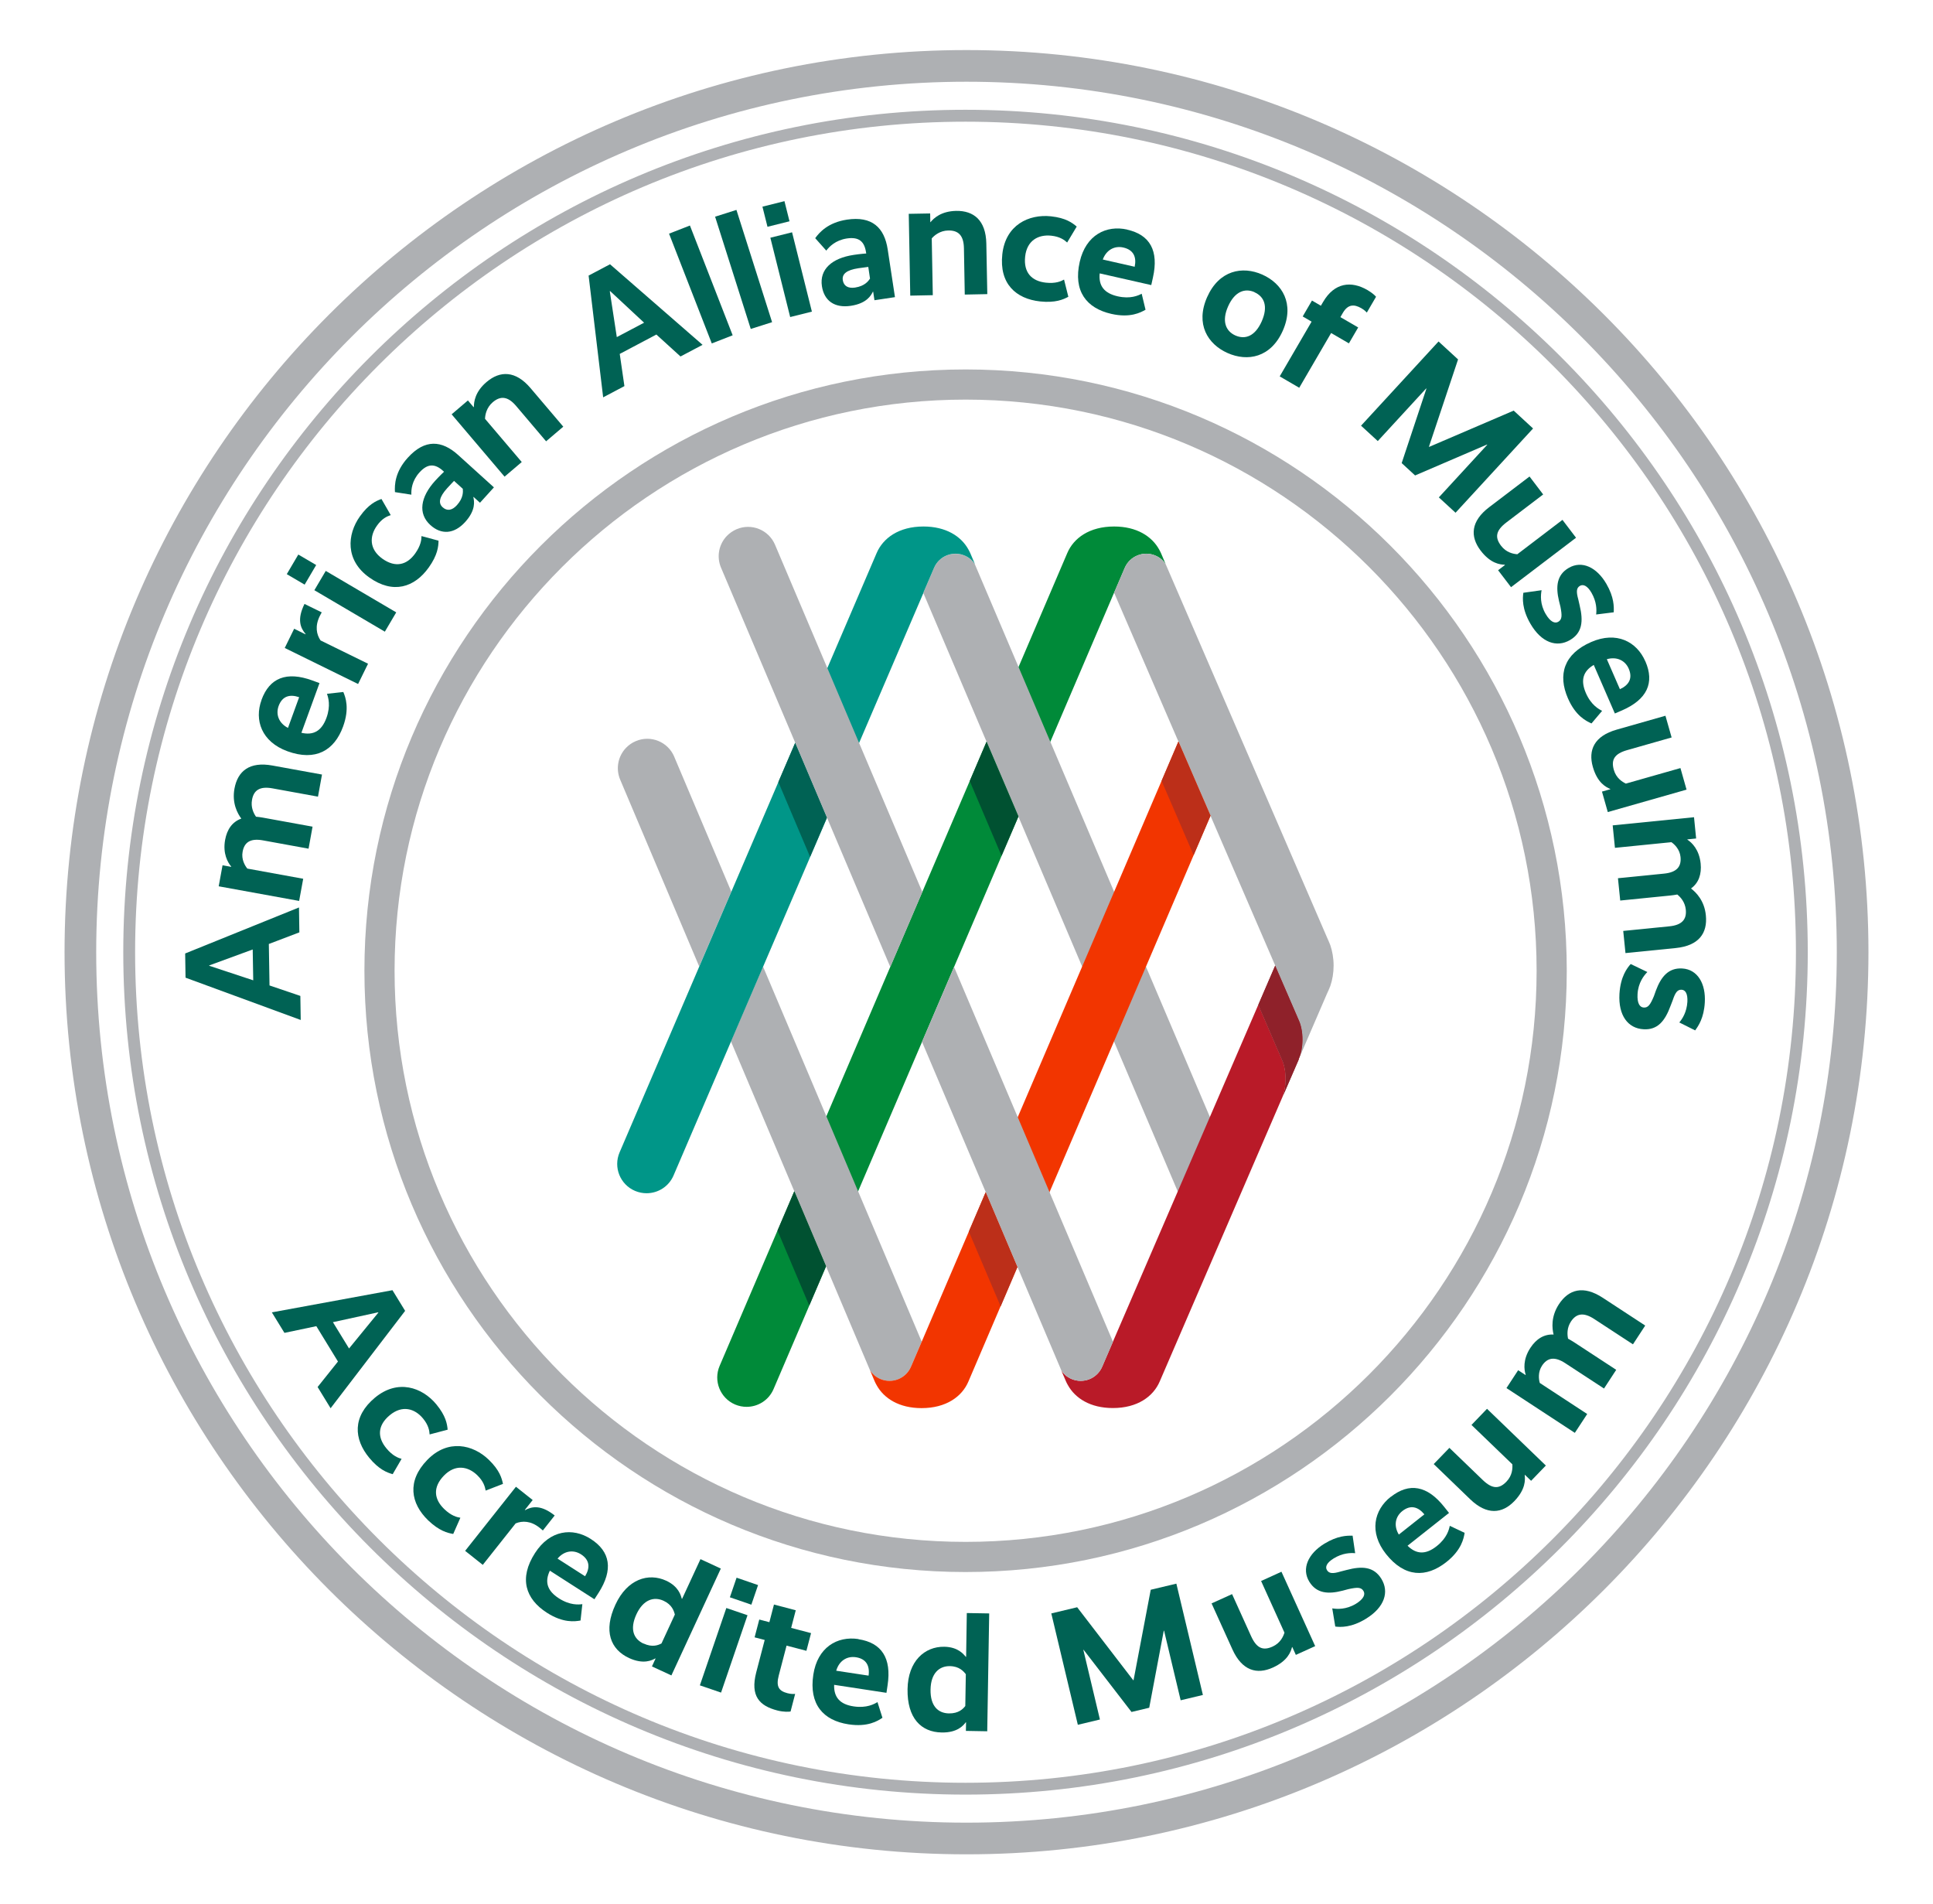 <?xml version="1.0" encoding="UTF-8"?>
<svg width="600px" height="591px" xmlns="http://www.w3.org/2000/svg" id="Layer_4" viewBox="0 0 256.08 252.58">
  <path d="M147.62,78.61l1.41-3.29c.68-1.58,2.51-2.31,4.08-1.63.57.24,1.02.64,1.34,1.11l-.61-1.44c-.07-.17-.17-.33-.25-.49-.97-1.74-2.97-3.04-5.97-3.04-3.27,0-5.37,1.54-6.21,3.52l-8.69,20.31,4.22,9.92,10.68-24.98Z" fill="#008a39"></path>
  <path d="M175.87,131.78c.17-.3.31-.64.43-.99l-.43.99Z" fill="#c7c9cb"></path>
  <path d="M175.89,124.39l.4.94c-.11-.34-.25-.64-.4-.94Z" fill="#c7c9cb"></path>
  <path d="M176.29,125.33l-.4-.94-21.44-49.59c-.32-.48-.77-.87-1.34-1.11-1.57-.67-3.41.05-4.08,1.63l-1.41,3.29,24.55,56.8h0c.27.63.44,1.49.44,2.45,0,1.03-.2,1.96-.51,2.6h.02l3.75-8.69.43-.99c.28-.81.44-1.74.44-2.72s-.17-1.92-.45-2.74Z" fill="#aeb0b3"></path>
  <path d="M129.15,74.81c-.32-.48-.77-.87-1.34-1.11-1.58-.67-3.41.05-4.08,1.63l-1.42,3.31,35.5,83.49,4.93-8.31-33.6-79Z" fill="#aeb0b3"></path>
  <polygon points="130.7 98.37 107.22 153.27 111.43 163.22 134.93 108.29 130.7 98.37" fill="#008a39"></polygon>
  <path d="M169.94,140.65h0l-3.19-7.39-19.29,44.7-1.42,3.3c-.67,1.58-2.5,2.31-4.08,1.63-.57-.24-1.02-.64-1.34-1.11t0,0l.62,1.44c.07.17.16.33.25.49.97,1.74,2.97,3.04,5.97,3.04,3.27,0,5.36-1.54,6.21-3.52l16.29-37.75c.26-.63.42-1.46.42-2.38s-.17-1.83-.44-2.45Z" fill="#b91a28"></path>
  <path d="M172.1,140.47c.31-.64.51-1.57.51-2.6,0-.96-.17-1.82-.44-2.45h0l-3.18-7.35-2.24,5.2,3.19,7.39h0c.27.62.44,1.49.44,2.45s-.16,1.76-.42,2.38l2.17-5.01h-.02Z" fill="#8f212a"></path>
  <path d="M122.31,78.63l1.42-3.31c.67-1.58,2.5-2.31,4.08-1.63.57.24,1.02.64,1.34,1.11l-.61-1.44c-.07-.17-.17-.33-.25-.49-.96-1.74-2.97-3.04-5.96-3.04-3.27,0-5.36,1.54-6.21,3.52l-8.77,20.46,4.21,9.93,10.77-25.11Z" fill="#009688"></path>
  <path d="M89.27,100.36c-.84-1.98-3.12-2.91-5.11-2.06-.5.21-.93.52-1.28.88-1.05,1.09-1.41,2.74-.78,4.23l10.48,24.77,4.26-9.92-7.57-17.89Z" fill="#aeb0b3"></path>
  <path d="M105.2,157.99l-9.91,23.17c-.85,1.98.07,4.27,2.05,5.12.5.21,1.02.31,1.53.31,1.51,0,2.95-.88,3.58-2.37l6.97-16.28-4.21-9.95Z" fill="#008a39"></path>
  <path d="M101.05,128.2l-4.26,9.92,18.47,43.67c.32.47.77.87,1.34,1.1,1.58.68,3.41-.05,4.08-1.63l1.42-3.31-21.05-49.75Z" fill="#aeb0b3"></path>
  <polygon points="156.15 98.35 132.6 153.4 136.82 163.34 160.41 108.19 156.15 98.35" fill="#f23500"></polygon>
  <path d="M130.59,158.11l-8.49,19.84-1.42,3.31c-.67,1.58-2.5,2.31-4.08,1.63-.56-.24-1.02-.63-1.34-1.1,0,0,0,0,0,0l.61,1.44c.07.17.16.33.25.49.96,1.74,2.97,3.04,5.96,3.04,3.27,0,5.37-1.54,6.21-3.52l6.49-15.18-4.21-9.94Z" fill="#f23500"></path>
  <path d="M126.39,128.25l-4.25,9.93,18.49,43.6c.32.47.77.87,1.34,1.11,1.58.68,3.4-.05,4.08-1.63l1.42-3.3-21.08-49.71Z" fill="#aeb0b3"></path>
  <path d="M105.32,98.51l-23.3,54.33c-.85,1.98.07,4.27,2.05,5.11.5.21,1.02.31,1.53.31,1.51,0,2.95-.88,3.58-2.36l20.36-47.46-4.21-9.93Z" fill="#009688"></path>
  <polygon points="128.47 103.59 132.69 113.51 134.93 108.29 130.7 98.37 128.47 103.59" fill="#005131"></polygon>
  <polygon points="153.92 103.57 158.17 113.42 160.41 108.19 156.15 98.35 153.92 103.57" fill="#bc2f19"></polygon>
  <path d="M172.1,140.47c.31-.64.51-1.57.51-2.6,0-.96-.17-1.82-.44-2.45h0l-3.18-7.35-2.24,5.2,3.19,7.39h0c.27.62.44,1.49.44,2.45s-.16,1.76-.42,2.38l2.17-5.01h-.02Z" fill="#8f212a"></path>
  <polygon points="102.97 163.21 107.18 173.16 109.41 167.94 105.2 157.99 102.97 163.21" fill="#005131"></polygon>
  <polygon points="128.35 163.34 132.57 173.27 134.8 168.05 130.59 158.11 128.35 163.34" fill="#bc2f19"></polygon>
  <polygon points="103.08 103.72 107.29 113.65 109.53 108.44 105.32 98.51 103.08 103.72" fill="#006254"></polygon>
  <path d="M102.64,72.25c-.84-1.98-3.12-2.9-5.1-2.06-.5.22-.93.52-1.29.89-1.05,1.09-1.4,2.74-.77,4.22l22.45,52.95,4.25-9.94-19.54-46.06Z" fill="#aeb0b3"></path>
  <path d="M127.91,238.02c-61.61,0-111.73-50.12-111.73-111.73S66.3,14.56,127.91,14.56s111.73,50.12,111.73,111.73-50.12,111.73-111.73,111.73ZM127.91,16.14c-60.74,0-110.16,49.41-110.16,110.15s49.42,110.16,110.16,110.16,110.16-49.41,110.16-110.16S188.65,16.14,127.91,16.14Z" fill="#aeb0b3"></path>
  <path d="M128.04,245.94c-65.97,0-119.65-53.67-119.65-119.65S62.07,6.64,128.04,6.64s119.65,53.67,119.65,119.65-53.67,119.65-119.65,119.65ZM128.04,10.84C64.38,10.84,12.59,62.63,12.59,126.29s51.79,115.45,115.45,115.45,115.45-51.79,115.45-115.45S191.7,10.84,128.04,10.84Z" fill="#aeb0b3"></path>
  <path d="M127.92,208.5c-43.98,0-79.75-35.78-79.75-79.75S83.94,49,127.92,49s79.75,35.78,79.75,79.75-35.78,79.75-79.75,79.75ZM127.92,53c-41.77,0-75.75,33.98-75.75,75.75s33.98,75.75,75.75,75.75,75.75-33.98,75.75-75.75-33.98-75.75-75.75-75.75Z" fill="#aeb0b3"></path>
  <path d="M39.49,120.36l.05,3.3-4.05,1.54.09,5.5,4.09,1.39.05,3.19-15.28-5.61-.05-3.21,15.09-6.1ZM27.58,128.05v.04s5.84,1.93,5.84,1.93l-.07-4.09-5.78,2.12Z" fill="#006254"></path>
  <path d="M42.54,102.74l-.53,2.92-6.04-1.1c-1.69-.31-2.49.26-2.71,1.52-.18.97.19,1.76.53,2.24.29.03.59.06.9.12l6.6,1.2-.53,2.92-6.04-1.1c-1.69-.31-2.49.26-2.71,1.52-.18.97.28,1.8.63,2.22l7.41,1.35-.54,2.94-10.67-1.94.51-2.79,1.15.21v-.04c-.45-.53-1.14-1.71-.81-3.53.25-1.39.95-2.4,2.15-2.83-.5-.67-1.26-2.04-.91-3.97.43-2.34,2-3.62,5.03-3.07l6.6,1.2Z" fill="#006254"></path>
  <path d="M34.52,92.82c1.06-2.91,3.31-3.82,6.74-2.57l.95.35-2.4,6.59c1.6.37,2.68-.24,3.32-1.97.6-1.65.23-2.75.07-3.2l2.17-.24c.29.69.85,2.16-.03,4.58-1.16,3.18-3.64,4.64-7.38,3.28-3.43-1.25-4.42-4.12-3.44-6.8ZM38.03,96.54l1.48-4.07c-1.25-.43-2.24-.14-2.72,1.16-.41,1.14.03,2.28,1.23,2.91Z" fill="#006254"></path>
  <path d="M42.51,81.22s-.15.25-.27.5c-.65,1.32-.43,2.43.11,3.22l6.3,3.09-1.32,2.69-9.73-4.78,1.25-2.55,1.5.74.02-.04c-.69-.8-1.17-1.92-.15-3.99l2.29,1.12Z" fill="#006254"></path>
  <path d="M41.77,74.94l-1.53,2.6-2.37-1.39,1.53-2.6,2.37,1.39ZM52.39,81.22l-1.51,2.56-9.35-5.5,1.51-2.56,9.35,5.5Z" fill="#006254"></path>
  <path d="M51.66,68.32c-.49.16-1.17.46-1.83,1.4-1,1.4-1.04,3.12.72,4.38,1.76,1.25,3.28.82,4.36-.7.75-1.06.83-1.84.83-2.3l2.26.61c-.01.77-.12,1.91-1.3,3.56-1.88,2.63-4.72,3.58-7.9,1.31-3.19-2.27-2.94-5.69-1.23-8.09,1.15-1.61,2.13-2.05,2.86-2.31l1.23,2.14Z" fill="#006254"></path>
  <path d="M57.54,63.78c.62-.68,1.19-1.21,1.19-1.21l-.13-.12c-1.09-.99-2.06-.97-3.12.2-1.02,1.12-1.12,2.31-1.08,2.96l-2.18-.34c-.06-.95,0-2.69,1.71-4.57,2.26-2.49,4.51-2.32,6.69-.34l4.73,4.28-1.85,2.04-.85-.77-.03.03c.12.52.35,1.71-1.08,3.29-1.48,1.63-3.19,1.71-4.62.41-1.68-1.52-1.32-3.72.63-5.87ZM60.44,67c.89-.98.81-1.82.78-2.17l-1.16-1.05s-.46.47-.92.98c-1.03,1.14-1.21,1.96-.59,2.52.57.52,1.24.44,1.89-.28Z" fill="#006254"></path>
  <path d="M62.66,54l.03-.03c0-.67.16-2.02,1.69-3.31,1.78-1.51,3.84-1.53,5.83.82l4.34,5.11-2.28,1.94-3.97-4.68c-1.11-1.31-2.09-1.37-3.11-.5-.82.7-1.01,1.67-1.02,2.2l4.87,5.73-2.28,1.94-7.02-8.27,2.16-1.84.75.89Z" fill="#006254"></path>
  <path d="M93.02,45.74l-2.92,1.54-3.2-2.91-4.86,2.57.62,4.27-2.82,1.49-1.93-16.15,2.84-1.5,12.27,10.68ZM80.76,38.61l-.04.02.93,6.08,3.62-1.91-4.5-4.19Z" fill="#006254"></path>
  <path d="M97.02,44.47l-2.77,1.08-5.67-14.56,2.77-1.08,5.67,14.56Z" fill="#006254"></path>
  <path d="M102.25,42.73l-2.83.9-4.73-14.89,2.83-.9,4.73,14.89Z" fill="#006254"></path>
  <path d="M104.56,29.35l-2.92.73-.67-2.67,2.92-.73.67,2.67ZM107.53,41.33l-2.88.72-2.63-10.52,2.88-.72,2.63,10.52Z" fill="#006254"></path>
  <path d="M113.05,33.81c.91-.14,1.69-.19,1.69-.19l-.03-.17c-.22-1.46-.98-2.06-2.55-1.82-1.5.23-2.33,1.09-2.72,1.61l-1.47-1.65c.55-.77,1.71-2.08,4.21-2.46,3.33-.5,4.97,1.05,5.41,3.97l.96,6.31-2.72.41-.17-1.13h-.04c-.24.49-.81,1.55-2.92,1.87-2.18.33-3.55-.69-3.84-2.6-.34-2.24,1.33-3.72,4.2-4.15ZM113.26,38.14c1.31-.2,1.78-.89,1.98-1.19l-.23-1.55s-.66.08-1.33.18c-1.52.23-2.18.75-2.05,1.58.12.76.68,1.12,1.64.98Z" fill="#006254"></path>
  <path d="M123.22,29.47h.04c.43-.52,1.4-1.46,3.41-1.5,2.33-.04,3.94,1.25,4,4.33l.13,6.71-2.99.06-.11-6.14c-.03-1.72-.75-2.39-2.09-2.36-1.08.02-1.84.65-2.18,1.05l.14,7.53-2.99.06-.2-10.85,2.84-.05.02,1.17Z" fill="#006254"></path>
  <path d="M141.4,32.17c-.38-.35-.98-.79-2.12-.91-1.71-.18-3.23.63-3.46,2.77-.23,2.14.89,3.26,2.75,3.46,1.29.14,2.01-.18,2.41-.41l.57,2.28c-.68.37-1.73.83-3.74.62-3.22-.35-5.44-2.35-5.02-6.25.42-3.9,3.52-5.35,6.45-5.04,1.97.21,2.83.86,3.42,1.36l-1.27,2.12Z" fill="#006254"></path>
  <path d="M149.36,30.46c3.02.68,4.21,2.8,3.41,6.36l-.22.99-6.84-1.55c-.17,1.63.58,2.63,2.38,3.04,1.72.39,2.76-.12,3.19-.34l.51,2.12c-.65.37-2.03,1.12-4.54.55-3.3-.75-5.07-3.02-4.19-6.9.81-3.56,3.52-4.91,6.31-4.28ZM146.12,34.42l4.23.96c.27-1.29-.15-2.24-1.5-2.55-1.18-.27-2.26.32-2.73,1.59Z" fill="#006254"></path>
  <path d="M162.67,46.82c-2.63-1.17-4.29-3.83-2.71-7.41,1.59-3.58,4.69-4.16,7.32-2.99,2.65,1.18,4.3,3.86,2.72,7.44-1.59,3.58-4.68,4.14-7.33,2.96ZM166.25,38.75c-1.27-.56-2.62-.11-3.51,1.89-.87,1.97-.3,3.28.96,3.85,1.31.58,2.62.11,3.5-1.86.88-1.99.35-3.29-.96-3.87Z" fill="#006254"></path>
  <path d="M181.15,41.46c-.09-.1-.29-.32-.73-.58-.97-.56-1.78-.53-2.45.61l-.33.57,2.36,1.37-1.23,2.11-2.36-1.37-4.23,7.26-2.59-1.51,4.23-7.26-1.18-.69,1.23-2.11,1.18.69.3-.51c1.5-2.57,3.73-2.82,5.88-1.57.68.4,1,.73,1.14.89l-1.22,2.09Z" fill="#006254"></path>
  <path d="M192.92,68.01l-2.22-2.04,6.42-6.98-.03-.03-9.54,4.1-1.78-1.64,3.28-9.87-.03-.03-6.42,6.98-2.22-2.04,10.28-11.17,2.59,2.38-3.86,11.57.03.03,11.21-4.81,2.57,2.37-10.28,11.17Z" fill="#006254"></path>
  <path d="M200.27,77.87l-1.71-2.24.91-.69-.03-.04c-.62-.02-1.88-.15-3.2-1.88-1.41-1.86-1.32-3.89,1.15-5.76l5.34-4.06,1.81,2.38-4.89,3.72c-1.4,1.07-1.54,1.97-.7,3.08.69.91,1.63,1.09,2.16,1.13l5.99-4.56,1.8,2.37-8.64,6.57Z" fill="#006254"></path>
  <path d="M211.57,81.49c.07-.63.07-1.67-.62-2.87-.54-.93-1.09-1.17-1.53-.92-.46.27-.52.73-.22,1.81l.18.79c.5,2.08.36,3.63-1.28,4.59-1.77,1.03-3.79.35-5.25-2.16-1.15-1.98-1.04-3.41-.94-4.11l2.42-.34c-.12.63-.23,1.84.54,3.15.62,1.06,1.22,1.3,1.67,1.04.51-.3.52-.81.29-2l-.19-.76c-.45-1.9-.31-3.46,1.29-4.39,1.77-1.03,3.73-.06,4.99,2.11,1.04,1.79,1.01,3.05.98,3.78l-2.33.29Z" fill="#006254"></path>
  <path d="M218.1,87.72c1.24,2.84.23,5.06-3.12,6.51l-.93.4-2.8-6.44c-1.41.83-1.78,2.02-1.05,3.72.7,1.61,1.73,2.15,2.16,2.37l-1.41,1.67c-.68-.3-2.11-.98-3.13-3.34-1.35-3.11-.56-5.87,3.09-7.46,3.35-1.46,6.04-.06,7.18,2.56ZM212.99,87.44l1.73,3.97c1.2-.55,1.72-1.44,1.17-2.72-.48-1.11-1.6-1.63-2.9-1.26Z" fill="#006254"></path>
  <path d="M213.11,107.7l-.77-2.71,1.1-.31v-.04c-.59-.25-1.71-.82-2.31-2.92-.64-2.24.18-4.1,3.17-4.95l6.46-1.84.82,2.88-5.9,1.68c-1.69.48-2.15,1.28-1.77,2.61.31,1.1,1.12,1.6,1.6,1.83l7.24-2.06.81,2.86-10.43,2.97Z" fill="#006254"></path>
  <path d="M215.46,126.43l-.3-2.96,6.11-.61c1.71-.17,2.32-.94,2.19-2.21-.1-.99-.67-1.64-1.13-2.01-.28.05-.59.1-.89.13l-6.68.67-.3-2.96,6.11-.61c1.71-.17,2.32-.94,2.19-2.21-.1-.99-.76-1.65-1.21-1.96l-7.49.75-.3-2.98,10.79-1.08.28,2.82-1.16.12v.04c.6.38,1.57,1.32,1.76,3.16.14,1.4-.25,2.57-1.28,3.31.67.51,1.78,1.61,1.97,3.56.24,2.36-.92,4.03-3.99,4.34l-6.68.67Z" fill="#006254"></path>
  <path d="M222.6,135.61c.4-.48.98-1.35,1.07-2.73.06-1.08-.26-1.58-.76-1.61-.53-.03-.83.32-1.18,1.38l-.29.75c-.74,2.01-1.71,3.23-3.6,3.11-2.04-.12-3.35-1.81-3.18-4.71.14-2.28,1.02-3.42,1.49-3.94l2.21,1.06c-.45.46-1.21,1.4-1.3,2.92-.07,1.23.29,1.76.82,1.79.59.04.88-.39,1.35-1.51l.26-.73c.68-1.83,1.66-3.05,3.5-2.94,2.04.12,3.14,2.02,2.99,4.52-.12,2.06-.85,3.1-1.28,3.69l-2.1-1.05Z" fill="#006254"></path>
  <path d="M43.68,186.77l-1.72-2.81,2.7-3.38-2.87-4.69-4.23.89-1.67-2.72,16-2.94,1.68,2.74-9.89,12.92ZM50.02,174.09l-.02-.04-6.01,1.31,2.14,3.49,3.89-4.76Z" fill="#006254"></path>
  <path d="M56.82,190.26c-.03-.52-.15-1.25-.88-2.13-1.09-1.32-2.75-1.81-4.41-.43-1.66,1.38-1.64,2.96-.44,4.4.83,1,1.57,1.27,2.01,1.39l-1.18,2.03c-.75-.21-1.82-.61-3.11-2.17-2.06-2.49-2.25-5.48.76-7.98,3.02-2.5,6.26-1.38,8.14.89,1.26,1.53,1.43,2.59,1.5,3.36l-2.39.63Z" fill="#006254"></path>
  <path d="M64.25,197.68c-.09-.51-.29-1.22-1.11-2.02-1.23-1.19-2.93-1.49-4.43.06-1.5,1.55-1.3,3.12.04,4.42.93.9,1.7,1.09,2.15,1.16l-.95,2.15c-.76-.13-1.87-.41-3.33-1.81-2.32-2.25-2.84-5.2-.11-8.01,2.72-2.81,6.07-2.06,8.18,0,1.42,1.38,1.7,2.42,1.86,3.18l-2.3.89Z" fill="#006254"></path>
  <path d="M71.84,202.99s-.21-.2-.44-.37c-1.15-.92-2.29-.94-3.17-.57l-4.36,5.5-2.34-1.86,6.74-8.5,2.22,1.76-1.04,1.31.03.03c.93-.5,2.12-.73,3.93.71l-1.58,2Z" fill="#006254"></path>
  <path d="M78.19,204.11c2.61,1.67,3.01,4.07,1.04,7.15l-.55.85-5.91-3.79c-.71,1.48-.36,2.67,1.2,3.67,1.48.95,2.63.83,3.11.77l-.24,2.17c-.74.13-2.29.36-4.46-1.03-2.85-1.83-3.74-4.57-1.58-7.92,1.97-3.07,4.99-3.41,7.39-1.87ZM73.79,206.72l3.65,2.34c.69-1.12.63-2.16-.54-2.91-1.02-.65-2.24-.47-3.11.57Z" fill="#006254"></path>
  <path d="M88.89,222.21l-2.58-1.19.48-1.04-.04-.02c-.43.24-1.55.83-3.47-.05-2.48-1.15-3.43-3.6-1.81-7.09,1.56-3.38,4.37-4.26,6.73-3.17,1.66.77,1.94,1.94,2.07,2.39l.04.02,2.44-5.27,2.7,1.25-6.56,14.18ZM85.2,217.98c1.18.55,1.97.21,2.38-.01l1.77-3.83c-.12-.47-.37-1.31-1.5-1.83-1.28-.59-2.69-.16-3.6,1.8-.92,2-.35,3.28.94,3.88Z" fill="#006254"></path>
  <path d="M95.48,224.49l-2.81-.96,3.51-10.26,2.81.96-3.51,10.26ZM99.5,212.83l-2.85-.98.89-2.6,2.85.98-.89,2.6Z" fill="#006254"></path>
  <path d="M106.81,218.95l-2.64-.69-1.03,3.94c-.41,1.55.05,2.08,1.15,2.37.49.13.86.11,1.02.09l-.61,2.34c-.21.03-.87.09-1.76-.14-2.34-.61-3.62-1.88-2.79-5.07l1.12-4.28-1.34-.35.62-2.36,1.34.35.61-2.34,2.89.76-.61,2.34,2.64.69-.62,2.36Z" fill="#006254"></path>
  <path d="M113.71,217.41c3.07.47,4.41,2.5,3.86,6.11l-.15,1-6.94-1.06c-.05,1.64.76,2.59,2.59,2.86,1.74.26,2.74-.32,3.16-.57l.66,2.08c-.62.42-1.95,1.26-4.5.87-3.35-.51-5.27-2.65-4.67-6.59.55-3.61,3.16-5.15,5.99-4.72ZM110.76,221.59l4.29.65c.18-1.31-.31-2.23-1.68-2.44-1.2-.18-2.23.48-2.61,1.78Z" fill="#006254"></path>
  <path d="M130.8,229.62l-2.84-.05.02-1.14h-.04c-.29.39-1.08,1.39-3.19,1.35-2.73-.04-4.59-1.9-4.53-5.75.06-3.72,2.27-5.66,4.87-5.62,1.83.03,2.56.99,2.86,1.34h.04s.09-5.81.09-5.81l2.97.05-.26,15.62ZM125.71,227.25c1.3.02,1.88-.61,2.17-.98l.07-4.22c-.3-.38-.86-1.05-2.12-1.07-1.41-.02-2.52.95-2.56,3.1-.04,2.2,1,3.14,2.43,3.17Z" fill="#006254"></path>
  <path d="M159.38,224.81l-2.93.7-2.2-9.23h-.04s-1.93,10.22-1.93,10.22l-2.35.56-6.35-8.24h-.04s2.2,9.24,2.2,9.24l-2.93.7-3.52-14.77,3.43-.82,7.44,9.68h.04s2.28-12,2.28-12l3.4-.81,3.52,14.77Z" fill="#006254"></path>
  <path d="M174.29,218.33l-2.56,1.16-.47-1.04-.04.02c-.16.6-.56,1.8-2.54,2.7-2.12.96-4.08.42-5.36-2.4l-2.77-6.11,2.72-1.23,2.53,5.59c.73,1.6,1.58,1.94,2.84,1.37,1.04-.47,1.42-1.34,1.58-1.85l-3.1-6.85,2.7-1.23,4.48,9.88Z" fill="#006254"></path>
  <path d="M179.59,206c-.63-.05-1.67-.03-2.85.7-.92.57-1.15,1.12-.88,1.55.28.45.75.5,1.81.18l.78-.2c2.07-.55,3.62-.45,4.62,1.16,1.07,1.74.44,3.78-2.03,5.3-1.95,1.2-3.39,1.13-4.08,1.04l-.4-2.41c.63.1,1.84.18,3.14-.61,1.05-.65,1.27-1.25,1-1.7-.31-.51-.82-.5-2.01-.24l-.75.2c-1.89.49-3.45.39-4.42-1.18-1.07-1.74-.15-3.73,1.98-5.04,1.76-1.08,3.02-1.09,3.76-1.07l.34,2.32Z" fill="#006254"></path>
  <path d="M184.33,198.53c2.43-1.92,4.83-1.52,7.09,1.34l.63.79-5.5,4.35c1.16,1.15,2.41,1.21,3.86.06,1.38-1.09,1.64-2.22,1.74-2.7l1.97.93c-.12.74-.41,2.29-2.43,3.88-2.66,2.1-5.53,2.05-8-1.07-2.27-2.87-1.61-5.83.64-7.6ZM185.38,203.54l3.4-2.69c-.84-1.02-1.84-1.29-2.92-.44-.95.75-1.17,1.96-.47,3.12Z" fill="#006254"></path>
  <path d="M204.9,194.37l-1.96,2.03-.82-.79-.03.03c.07.62.14,1.88-1.37,3.45-1.62,1.68-3.64,1.9-5.87-.25l-4.83-4.66,2.08-2.15,4.42,4.26c1.27,1.22,2.19,1.22,3.15.22.79-.82.82-1.77.78-2.3l-5.42-5.22,2.06-2.14,7.81,7.53Z" fill="#006254"></path>
  <path d="M218.07,175.82l-1.62,2.48-5.14-3.36c-1.44-.94-2.39-.72-3.09.34-.54.83-.5,1.69-.38,2.27.25.14.52.29.78.46l5.61,3.67-1.62,2.48-5.14-3.36c-1.44-.94-2.39-.72-3.09.34-.54.83-.44,1.76-.29,2.28l6.29,4.12-1.64,2.5-9.07-5.94,1.55-2.37.98.64.02-.04c-.22-.67-.39-2.02.62-3.56.77-1.18,1.81-1.84,3.08-1.77-.2-.82-.37-2.37.7-4.01,1.3-1.99,3.25-2.55,5.82-.87l5.61,3.67Z" fill="#006254"></path>
</svg>
